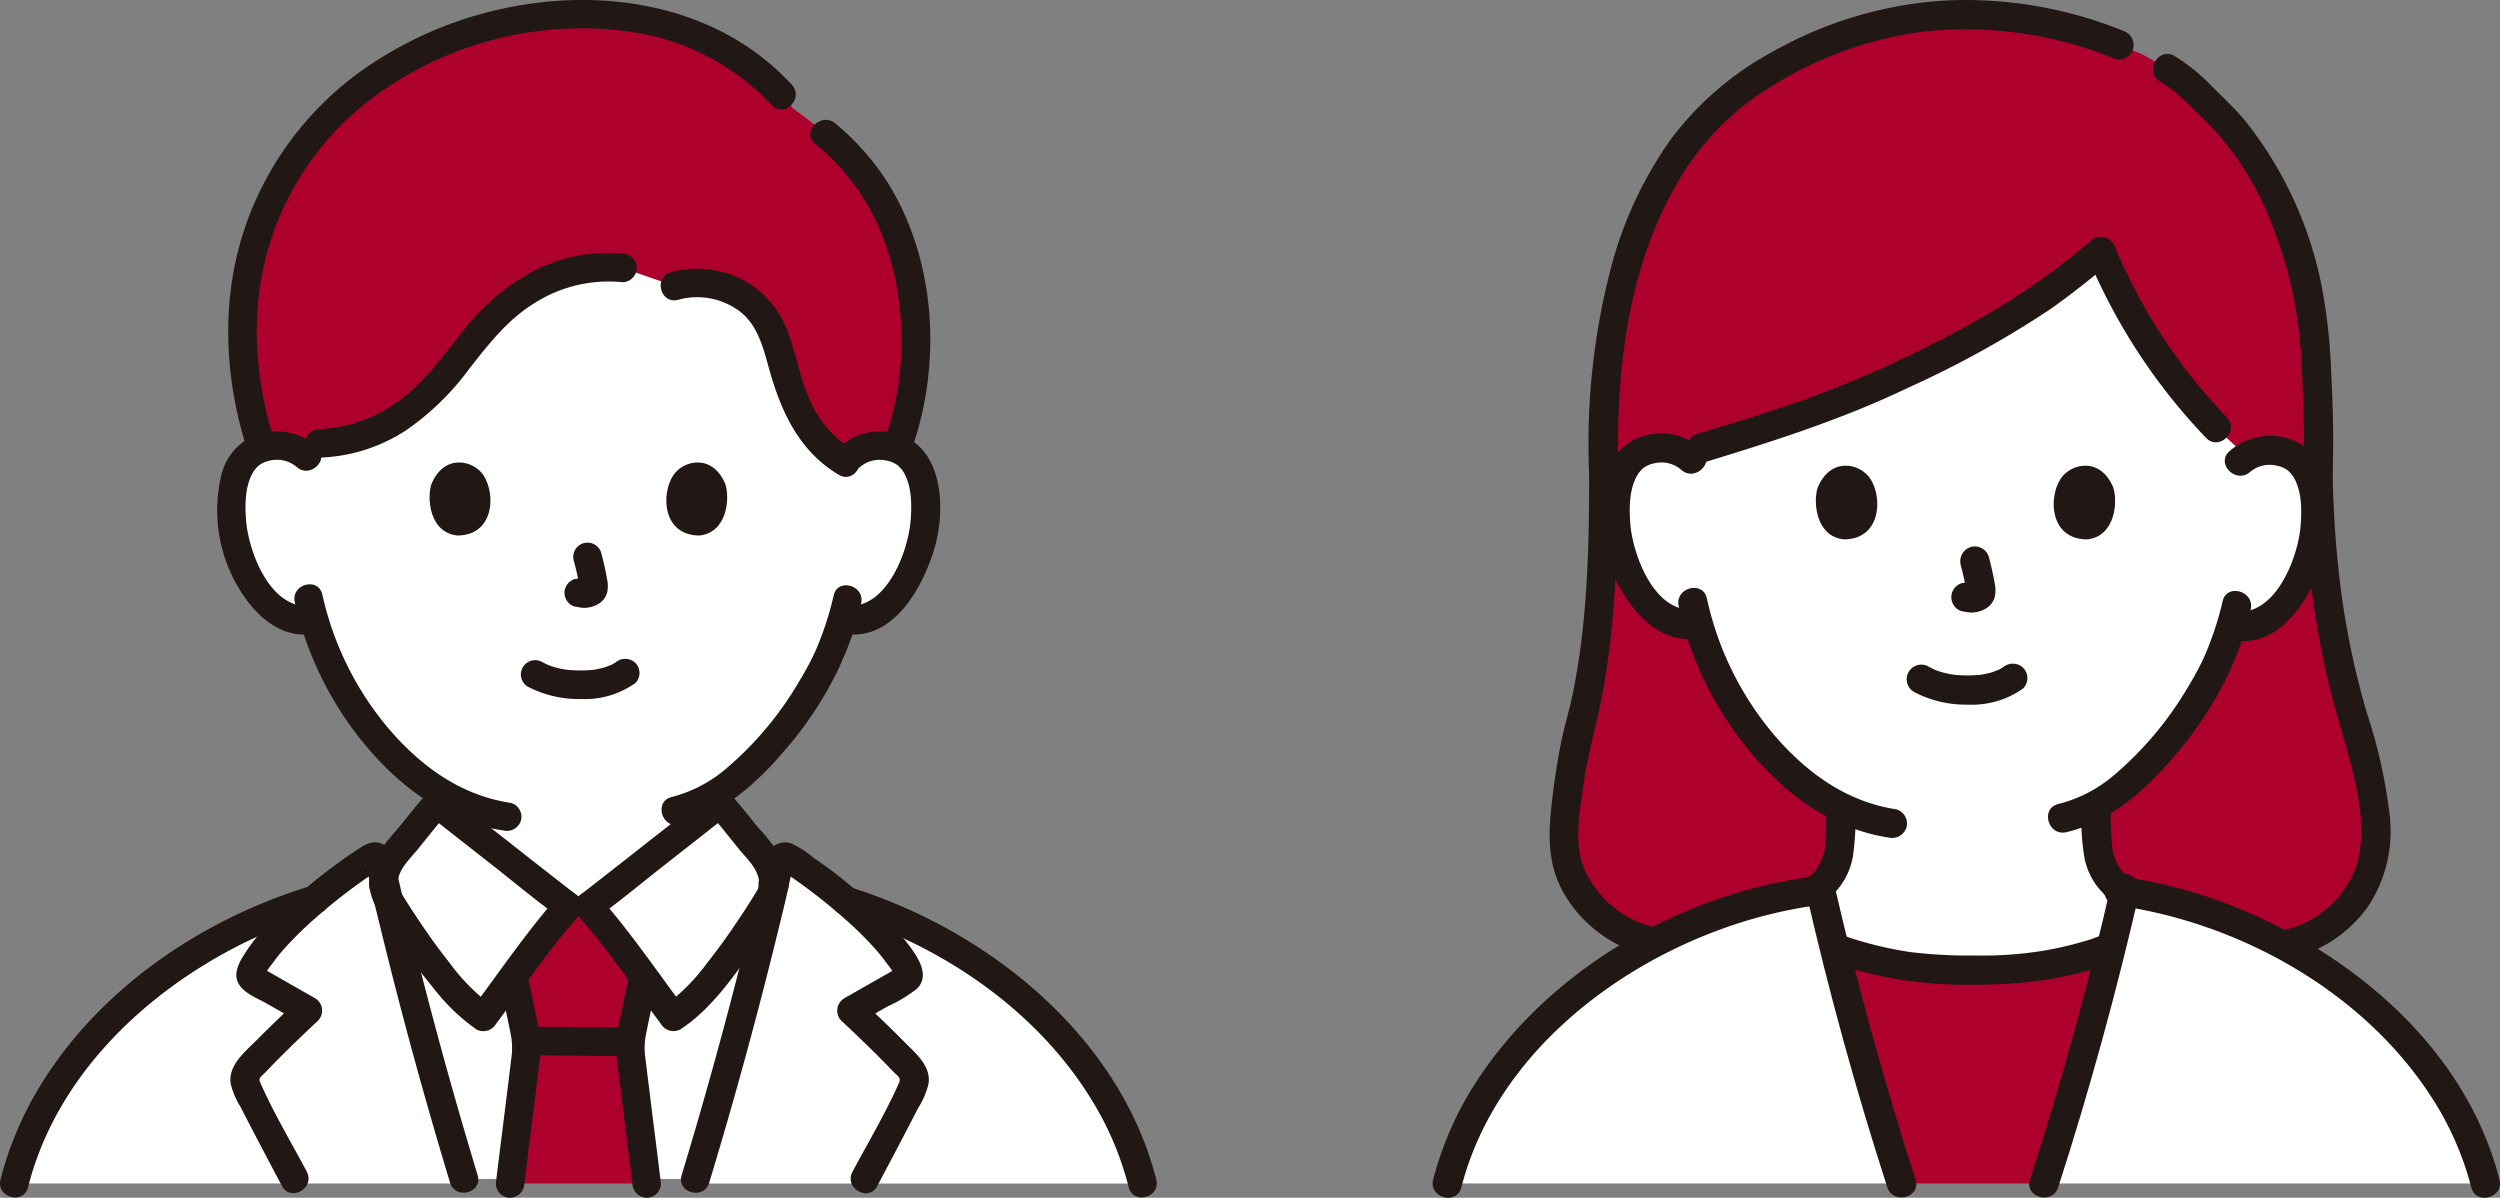<svg xmlns="http://www.w3.org/2000/svg" width="294" height="140.855"><rect width="100%" height="100%" fill="#808080" stroke="none"/><g data-name="Group 3985"><path data-name="Path 227" d="M235.265 38.062a79.881 79.881 0 0011.816-8.5c3.856 9.239 10.445 18.576 17.217 24.063a5.176 5.176 0 012.752-.66 4.678 4.678 0 014.192 2.351c1.418 2.481 1.34 7.043.371 9.861a15.229 15.229 0 01-4.5 7.232 5.554 5.554 0 01-4.288 1.22l-.41-.071a32.691 32.691 0 01-1.489 3.994c-1.084 2.907-6.977 12.983-14.444 17.121.026 1.557-.021 2.122.122 4.082a9.539 9.539 0 00.459 2.693 6.575 6.575 0 001.974 2.874c.262.212.526.408.792.593q-.744 3.264-1.556 6.551a43.666 43.666 0 01-16.278 2.616 44.233 44.233 0 01-12.623-1.457q-1.857-.5-3.658-1.164-.89-3.6-1.7-7.177a6.607 6.607 0 001.925-2.834 9.542 9.542 0 00.459-2.693c.132-1.818.1-2.436.116-3.756a29.006 29.006 0 01-9.591-7.942 38.335 38.335 0 01-7.219-13.75 5.449 5.449 0 01-4.63-1.178 15.225 15.225 0 01-4.441-7.266c-.947-2.826-.99-7.388.447-9.859a4.677 4.677 0 014.21-2.318 5.238 5.238 0 012.7.65c7-2.18 15.951-4.655 24.1-8.524 5.8-2.753 9.849-4.807 13.18-6.748z" fill="#fff"/><path data-name="Path 228" d="M170.199 139.175c4.722-18.808 25.225-32.31 43.912-34.489 2.619 11.508 5.881 23.287 9.5 34.489h-53.41z" fill="#fff"/><path data-name="Path 229" d="M240.386 139.175a409.702 409.702 0 009.457-34.294c18.274 2.694 37.84 15.977 42.439 34.294z" fill="#fff"/><g fill="#ad002d"><path data-name="Path 240" d="M276.677 84.271a106.111 106.111 0 01-4.065-28.975c.187-5.7-.211-12.452-.413-15.28-.7-9.8-5.116-20.752-11.467-26.836-2.529-2.423-3.405-3.656-5.862-5.094l-2.846-1.665-2.826-1.146a46.26 46.26 0 00-18.5-3.543 45.32 45.32 0 00-29.117 11.383c-8.35 7.994-13.646 22.595-12.977 42.728 0 13.646-1.119 23.486-2.685 29.082a66.108 66.108 0 00-2.014 14.094c-.037 4.543 4.036 10.5 10.772 11.81a56.593 56.593 0 0119.43-6.142 14.938 14.938 0 00-.1-.405 6.606 6.606 0 001.928-2.836 9.538 9.538 0 00.459-2.694c.132-1.818.1-2.436.116-3.756a29.005 29.005 0 01-9.591-7.942 38.333 38.333 0 01-7.219-13.75 5.449 5.449 0 01-4.63-1.178 15.224 15.224 0 01-4.441-7.266c-.947-2.826-.99-7.389.447-9.859a4.676 4.676 0 014.21-2.318 5.235 5.235 0 012.7.65c7-2.18 15.951-4.655 24.1-8.524 5.8-2.753 9.849-4.807 13.18-6.748a79.878 79.878 0 0011.816-8.5c3.856 9.239 10.445 18.576 17.217 24.063a5.175 5.175 0 012.752-.66 4.678 4.678 0 014.192 2.351c1.418 2.481 1.339 7.043.37 9.861a15.225 15.225 0 01-4.5 7.232 5.554 5.554 0 01-4.288 1.22l-.41-.071a32.683 32.683 0 01-1.489 3.994c-1.084 2.907-6.977 12.983-14.444 17.121.026 1.557-.021 2.122.122 4.082a9.544 9.544 0 00.459 2.694 6.575 6.575 0 001.974 2.874c.262.211.526.408.792.593l.012-.032a57.286 57.286 0 0118.6 6.285 13.415 13.415 0 0010.292-8.858c1.758-5.461-.427-12.537-2.056-18.038z"/><path data-name="Path 241" d="M223.609 139.175a418.833 418.833 0 01-7.9-27.718 51.875 51.875 0 0032.568 0 413.99 413.99 0 01-7.895 27.718z"/></g><g fill="#211715"><path data-name="Path 245" d="M194.355 109.034c.406 0-.234-.107-.329-.133-.254-.071-.5-.148-.753-.234a10.11 10.11 0 01-1.15-.476 12 12 0 01-5.575-5.488c-1.533-3.056-.852-6.709-.408-9.97.472-3.462 1.415-6.774 2.117-10.182a91.418 91.418 0 001.428-10.393c.477-5.426.635-10.877.64-16.323a1.72 1.72 0 00-3.439 0c-.008 8.714-.2 17.671-2.034 26.226-.332 1.546-.789 3.058-1.125 4.6-.487 2.238-.837 4.505-1.117 6.776-.476 3.859-.806 7.548 1.027 11.115a15.156 15.156 0 004.2 4.984 14.836 14.836 0 002.966 1.817 9.582 9.582 0 003.557 1.118 1.72 1.72 0 000-3.439z"/><path data-name="Path 246" d="M270.889 55.295a113.467 113.467 0 003.056 25.47c.941 3.81 2.252 7.522 3.062 11.366.714 3.387 1.164 7.194-.208 10.484a11.843 11.843 0 01-7.923 6.69 1.721 1.721 0 00.914 3.316 15.644 15.644 0 008.664-5.978 16 16 0 002.565-10.814 59.654 59.654 0 00-2.639-11.858 95.707 95.707 0 01-2.911-13.3 118.926 118.926 0 01-1.142-15.38c-.033-2.211-3.473-2.217-3.439 0z"/><path data-name="Path 247" d="M261.376 70.735a37.547 37.547 0 01-2.2 6.6c.01-.026.1-.212-.043.089-.06.125-.117.254-.178.379-.151.315-.31.626-.474.934a38.78 38.78 0 01-1.288 2.247 40.385 40.385 0 01-8.568 10.159 16.114 16.114 0 01-6.548 3.405c-2.156.494-1.244 3.81.914 3.316 4.918-1.127 9.016-4.687 12.241-8.408a43.866 43.866 0 006.869-10.3 35.442 35.442 0 001.113-2.648 32.343 32.343 0 001.477-4.862c.457-2.159-2.858-3.082-3.316-.914z"/><path data-name="Path 248" d="M197.414 71.282a40.572 40.572 0 008.768 17.55c4.152 4.844 9.491 8.677 15.908 9.661a1.774 1.774 0 002.115-1.2 1.732 1.732 0 00-1.2-2.115c-5.9-.905-10.57-4.32-14.39-8.776a36.962 36.962 0 01-7.884-16.032c-.482-2.159-3.8-1.246-3.316.914z"/><path data-name="Path 249" d="M200.143 52.812a7.2 7.2 0 00-7.788-1.2 6.846 6.846 0 00-3.624 4.631 17.976 17.976 0 002.582 14.2c1.79 2.686 4.6 5.084 8.038 4.651a1.775 1.775 0 001.72-1.719 1.729 1.729 0 00-1.719-1.719c-4.694.591-7.312-6.244-7.621-10.012-.162-1.977-.157-4.464 1.067-6.144-.175.242.166-.181.177-.191.065-.061.231-.23.278-.265a3.1 3.1 0 011.211-.541 3.591 3.591 0 013.246.741c1.641 1.476 4.081-.948 2.431-2.431z"/><path data-name="Path 250" d="M254 9.567a17.419 17.419 0 013.382 2.712c1.205 1.2 2.465 2.362 3.595 3.636a34.909 34.909 0 015.28 8.27 49.883 49.883 0 014.415 18.891c.223 4.066.346 8.145.221 12.218-.068 2.214 3.371 2.211 3.439 0 .117-3.826.013-7.658-.182-11.479a67.145 67.145 0 00-1.019-9.622 45.316 45.316 0 00-9.017-19.885c-1.248-1.521-2.693-2.854-4.08-4.244a22.136 22.136 0 00-4.294-3.467c-1.9-1.137-3.636 1.835-1.736 2.969z"/><path data-name="Path 251" d="M249.656 3.613A49.418 49.418 0 00229.194.039a46.873 46.873 0 00-20.648 6 36.814 36.814 0 00-11.995 10.256 46.489 46.489 0 00-7.134 15.324 81.635 81.635 0 00-2.529 24.222c.069 2.208 3.509 2.217 3.439 0-.383-12.2 1.106-25.391 7.863-35.882a31.56 31.56 0 0110.042-9.747 44.131 44.131 0 0118.363-6.54 46.144 46.144 0 0122.147 3.258 1.731 1.731 0 002.115-1.2 1.761 1.761 0 00-1.2-2.115z"/><path data-name="Path 252" d="M264.618 55.495a3.565 3.565 0 013.109-.735 3.185 3.185 0 011.353.585 3.723 3.723 0 00.273.27c.046.045.347.441.173.194 1.2 1.7 1.19 4.176 1.012 6.154-.339 3.774-3.02 10.567-7.711 9.939a1.728 1.728 0 00-1.719 1.719 1.764 1.764 0 001.719 1.719c5.653.756 9.1-5.409 10.525-9.959 1.262-4.028 1.328-10.45-2.63-13.069a7.162 7.162 0 00-8.535.75c-1.66 1.47.779 3.895 2.431 2.431z"/><path data-name="Path 253" d="M225.117 81.392a13.213 13.213 0 006.365 1.474 10.375 10.375 0 006.439-1.905 1.722 1.722 0 000-2.431 1.773 1.773 0 00-2.431 0c.525-.409.134-.107 0-.021s-.258.157-.391.227c-.069.036-.14.069-.21.1-.2.1-.156-.036.084-.029a2.277 2.277 0 00-.54.2 9.657 9.657 0 01-1.51.345c.26-.039 0 0-.124.009a14.04 14.04 0 01-1.519.067q-.481 0-.961-.034a15.97 15.97 0 01-.44-.036c-.033 0-.565-.087-.193-.021a12.773 12.773 0 01-1.411-.313c-.2-.059-.39-.13-.586-.2-.433-.148.272.138-.119-.046q-.362-.171-.717-.358a1.72 1.72 0 10-1.735 2.969z"/><path data-name="Path 254" d="M230.573 66.443a29.655 29.655 0 01.7 3.2l-.061-.457a1.945 1.945 0 01.012.441l.061-.457a1.119 1.119 0 01-.048.2l.174-.411a.832.832 0 01-.07.127l.269-.348a.741.741 0 01-.1.1l.348-.269a2.159 2.159 0 01-.253.134l.411-.174a1.853 1.853 0 01-.426.125l.457-.061a1.734 1.734 0 01-.4 0l.457.061c-.151-.021-.3-.058-.45-.078a1.312 1.312 0 00-.686-.031 1.283 1.283 0 00-.64.2 1.719 1.719 0 00-.616 2.352 1.645 1.645 0 001.027.79c.351.047.691.137 1.049.152a3.36 3.36 0 001.554-.371 2.258 2.258 0 001.247-1.488 3.692 3.692 0 00-.016-1.594 35.26 35.26 0 00-.677-3.061 1.721 1.721 0 00-2.115-1.2 1.752 1.752 0 00-1.2 2.115z"/><path data-name="Path 255" d="M213.748 57.369c-.534 1.735-.186 5.726 3.1 6.065 4.344-.026 4.575-4.851 3.113-7.119-1.2-1.857-4.717-2.63-6.213 1.054z"/><path data-name="Path 256" d="M248.535 57.369c.534 1.735.186 5.726-3.1 6.065-4.344-.026-4.575-4.851-3.113-7.119 1.2-1.857 4.717-2.63 6.213 1.055z"/><path data-name="Path 257" d="M245.862 28.341a84.614 84.614 0 01-12.635 8.9 136.231 136.231 0 01-20.825 9.678c-4.21 1.5-8.491 2.8-12.764 4.1-2.111.646-1.21 3.966.914 3.316 8.081-2.472 16.08-5.022 23.718-8.679a117.793 117.793 0 0016.689-9.191c2.542-1.771 4.959-3.716 7.338-5.7 1.7-1.419-.742-3.84-2.431-2.431z"/><path data-name="Path 258" d="M261.868 49.068a64.853 64.853 0 01-13.128-19.967 1.777 1.777 0 00-2.115-1.2 1.73 1.73 0 00-1.2 2.115 69.28 69.28 0 0014.013 21.485c1.547 1.588 3.978-.845 2.431-2.431z"/><path data-name="Path 308" d="M215.18 105.534a8.211 8.211 0 002.744-4.971 35.243 35.243 0 00.305-5.019 1.72 1.72 0 10-3.439 0 50.856 50.856 0 01-.2 4.258c.015-.167.028-.17 0 0-.017.1-.034.2-.055.3a5.893 5.893 0 01-.15.595c-.037.12-.087.236-.125.355-.077.238.12-.251.013-.028-.078.164-.152.329-.236.491a7.694 7.694 0 01-.3.523c-.071.111-.352.474-.119.2a6.705 6.705 0 01-.863.868 1.725 1.725 0 000 2.431 1.767 1.767 0 002.431 0z"/><path data-name="Path 309" d="M244.77 95.539a27.219 27.219 0 00.409 5.585 8.331 8.331 0 001.237 2.821 9.781 9.781 0 002.549 2.451 1.727 1.727 0 002.352-.617 1.766 1.766 0 00-.617-2.352l-.264-.19c-.088-.063-.188-.138-.046-.029a6.006 6.006 0 01-.527-.454c-.141-.137-.264-.288-.4-.43-.175-.183.207.315-.039-.054-.053-.08-.108-.159-.16-.241-.1-.163-.2-.332-.29-.5a9.17 9.17 0 01-.132-.262s-.181-.4-.095-.2c.077.183-.044-.119-.054-.149-.037-.1-.07-.2-.1-.309a7.576 7.576 0 01-.162-.713c-.027-.14-.034-.205-.009-.025a26.639 26.639 0 01-.091-.956q-.053-.672-.084-1.345c-.031-.675-.034-1.351-.04-2.025a1.72 1.72 0 10-3.439 0z"/><path data-name="Path 310" d="M215.894 113.346a48.394 48.394 0 0016.1 2.452 56.551 56.551 0 008.017-.488q2.065-.3 4.093-.785.963-.233 1.916-.512.476-.139.947-.29c.091-.029.947-.316.679-.316a1.72 1.72 0 000-3.439 5.54 5.54 0 00-1.593.439q-.944.3-1.9.557-1.916.513-3.877.845a44.361 44.361 0 01-7.88.559 57.35 57.35 0 01-7.7-.4 42.8 42.8 0 01-7.884-1.935c-2.1-.726-3 2.6-.914 3.316z"/><path data-name="Path 311" d="M171.857 139.632c3.688-14.421 16.469-25.078 29.974-30.148a55.268 55.268 0 0111.937-3.04 1.73 1.73 0 001.2-2.115 1.766 1.766 0 00-2.115-1.2c-15.279 2.086-30.45 10.8-39.024 23.758a39.079 39.079 0 00-5.289 11.832c-.548 2.145 2.767 3.061 3.316.914z"/><path data-name="Path 312" d="M293.939 138.718c-3.949-15.443-17.408-26.755-31.8-32.331a55.422 55.422 0 00-12.513-3.259 1.779 1.779 0 00-2.115 1.2 1.732 1.732 0 001.2 2.115c14.385 1.964 28.862 9.926 36.968 22.178a36.145 36.145 0 014.943 11.011c.548 2.142 3.865 1.235 3.316-.914z"/><path data-name="Path 313" d="M212.393 104.929q4.009 17.551 9.556 34.7c.676 2.1 4 1.2 3.316-.914q-5.523-17.135-9.556-34.7c-.493-2.157-3.809-1.244-3.316.914z"/><path data-name="Path 314" d="M242.043 139.632q5.522-17.135 9.551-34.7c.491-2.154-2.823-3.074-3.316-.914q-4 17.553-9.551 34.7c-.681 2.111 2.639 3.015 3.316.914z"/></g><g data-name="Group 3946"><path data-name="Path 335" d="M99.958 53.727a5 5 0 013.609-1.322 4.633 4.633 0 014.162 2.313c1.414 2.453 1.355 6.972.4 9.769a15.091 15.091 0 01-4.429 7.182 5.5 5.5 0 01-4.244 1.225l-.407-.069a32.331 32.331 0 01-1.46 3.963c-1.024 2.78-6.448 12.173-13.447 16.546v4.884a7.566 7.566 0 00.323 2.681 6.524 6.524 0 001.956 2.848 21.953 21.953 0 006.547 3.313l3.439 1.357s-6.846 13.177-28.494 13.177-27.607-13.177-27.607-13.177l3.447-1.357a21.954 21.954 0 006.547-3.313 6.511 6.511 0 001.956-2.848 7.57 7.57 0 00.323-2.681v-4.524a29.918 29.918 0 01-8.458-7.281 37.973 37.973 0 01-7.205-13.594 5.4 5.4 0 01-4.592-1.15 15.092 15.092 0 01-4.429-7.182c-.949-2.8-1.009-7.316.4-9.769a4.633 4.633 0 014.162-2.313 4.99 4.99 0 013.609 1.322s-7.9-31.263 30.912-31.263 32.968 31.263 32.968 31.263z" fill="#fff"/><path data-name="Path 336" d="M54.042 96.578a675.596 675.596 0 01-2.645-2.092c-1.582 1.769-3.532 4.363-5.08 6.155a5.528 5.528 0 00-1.189 2.63l.026.109.119.657c.017.092.041.191.066.3a556.214 556.214 0 009.215 34.309h27.234a549.938 549.938 0 008.9-32.975l.148-.622-.053-.015a4.9 4.9 0 00-1.063-4.39c-1.548-1.793-3.5-4.385-5.08-6.155-.672.544-14.376 11.349-15.415 12.086h-2.414c-.773-.548-8.559-6.671-12.77-9.993z" fill="#fff"/><path data-name="Path 346" d="M8.05 125.734c8.58-11.831 23.335-19.891 37.219-21.738.012.1.04.212.07.338a552.406 552.406 0 009.382 34.843H1.678a38.825 38.825 0 016.372-13.443z" fill="#fff"/><path data-name="Path 347" d="M127.212 124.699c-8.61-11.182-22.759-18.8-36.145-20.662-.015.091-.04.19-.065.3a552.635 552.635 0 01-9.382 34.844h52.738a39.253 39.253 0 00-7.146-14.476z" fill="#fff"/><path data-name="Path 348" d="M101.704 138.642a676.712 676.712 0 005.55-10.6 2.32 2.32 0 00.315-1.119 2.046 2.046 0 00-.563-1.267c-2.17-2.361-4.547-4.622-6.875-6.809l6.187-3.529a1 1 0 00.547-.555 1.04 1.04 0 00-.157-.671 23.525 23.525 0 00-5.094-6.237 71.693 71.693 0 00-8.962-7.024.607.607 0 00-.928.364l-.535 2.185-.119.657c-.017.092-.041.191-.066.3a556.214 556.214 0 01-9.215 34.309" fill="#fff"/><path data-name="Path 349" d="M84.641 94.485c1.582 1.769 3.532 4.363 5.08 6.155a4.9 4.9 0 011.063 4.39c-.595 1.187-7.167 11.727-11.594 14.563-1.4-1.863-7.192-9.9-9.963-13.022 1.039-.736 14.743-11.542 15.414-12.086z" fill="#fff"/><path data-name="Path 350" d="M51.397 94.485c-1.582 1.769-3.532 4.363-5.08 6.155a4.9 4.9 0 00-1.063 4.39c.595 1.187 7.167 11.727 11.594 14.563 1.4-1.863 7.192-9.9 9.963-13.022-1.04-.732-14.744-11.542-15.414-12.086z" fill="#fff"/><path data-name="Path 351" d="M34.639 138.642a676.712 676.712 0 01-5.55-10.6 2.32 2.32 0 01-.315-1.119 2.046 2.046 0 01.563-1.267c2.17-2.361 4.547-4.622 6.875-6.809l-6.187-3.529a1 1 0 01-.547-.555 1.04 1.04 0 01.157-.671 23.524 23.524 0 015.094-6.237 71.693 71.693 0 018.962-7.024.607.607 0 01.928.364l.535 2.185.119.657c.017.092.041.191.066.3a556.214 556.214 0 009.215 34.309" fill="#fff"/><path data-name="Path 362" d="M46.905 49.156a17.78 17.78 0 01-9.362 2.984l-1.465 1.589a5 5 0 00-3.609-1.322 5.915 5.915 0 00-1.7.292 41.3 41.3 0 01-1.7-20.3 36.082 36.082 0 018.252-17.189C50.528.124 79.697-4.678 93.28 12.764a60.9 60.9 0 015.741 4.708c9.055 8.68 10.681 24 6.427 35.289a5.853 5.853 0 00-1.884-.359 4.848 4.848 0 00-4.141 1.945c-4.81-2.825-6.288-7.5-7.474-11.846-.649-2.382-1.344-4.852-3.413-6.773a10.081 10.081 0 00-9.212-2.1l-6.13-2.121c-5.26-.7-10.621 1.751-14 4.763s-5.421 6.613-8.5 9.771a21.987 21.987 0 01-3.8 3.11z" fill="#ad002d"/><path data-name="Path 363" d="M75.48 134.599c-.8-6.442-1.413-11.266-1.413-11.509a26.886 26.886 0 01.621-3.479c.381-1.831.538-2.675.928-4.6l.03-.217c-2.193-2.954-4.816-6.417-6.423-8.225h-2.414c-1.611 1.811-4.241 5.285-6.437 8.244l.045.2c.39 1.921.547 2.766.928 4.6a26.873 26.873 0 01.621 3.479c0 .3-.919 7.48-1.979 16.085H76.05c-.2-1.585-.385-3.122-.567-4.577z" fill="#ad002d"/><path data-name="Path 407" d="M93.127 9.982C84.547.615 71.11-1.596 59.116 1.022a45 45 0 00-16.774 7.423 37.619 37.619 0 00-12.84 16.447c-3.648 9.024-3.331 19.062-.358 28.225.664 2.047 3.909 1.171 3.239-.893-2.508-7.728-3.068-15.985-.592-23.8a33.993 33.993 0 0111.017-16.141 41.094 41.094 0 0131.765-8.488 28.123 28.123 0 0116.179 8.56c1.463 1.6 3.833-.783 2.375-2.375z" fill="#211715"/><path data-name="Path 408" d="M107.389 52.326c3.349-9.89 2.622-21.762-2.927-30.741a29.791 29.791 0 00-6.233-7.07c-1.642-1.387-4.029.977-2.375 2.375a26.854 26.854 0 016.383 7.544 30.221 30.221 0 013.094 8.615 35.56 35.56 0 01-1.181 18.384c-.695 2.052 2.549 2.932 3.239.893z" fill="#211715"/><path data-name="Path 409" d="M79.77 35.249a8.372 8.372 0 017.177 1.33c2.111 1.585 2.79 4.223 3.456 6.638 1.4 5.091 3.517 9.8 8.227 12.615 1.86 1.112 3.551-1.791 1.7-2.9a12.833 12.833 0 01-5.112-5.917c-1.072-2.355-1.507-4.917-2.358-7.346A11.444 11.444 0 0087.537 33a11.822 11.822 0 00-8.654-.989c-2.073.6-1.192 3.839.893 3.239z" fill="#211715"/><path data-name="Path 410" d="M73.199 29.829a18.813 18.813 0 00-10.782 2.211 26.183 26.183 0 00-8.21 7.18c-2.167 2.7-4.207 5.6-7.009 7.694a16.9 16.9 0 01-9.654 3.545c-2.157.055-2.166 3.414 0 3.359a19.78 19.78 0 0010.158-3.18 31.253 31.253 0 007.561-7.371c2.206-2.807 4.434-5.667 7.515-7.569a16.177 16.177 0 0110.42-2.509 1.689 1.689 0 001.68-1.68 1.72 1.72 0 00-1.68-1.68z" fill="#211715"/><path data-name="Path 411" d="M62.061 80.748a13.07 13.07 0 006.294 1.458 10.255 10.255 0 006.362-1.88 1.682 1.682 0 000-2.375 1.732 1.732 0 00-2.375 0c.512-.4.125-.1-.006-.017s-.255.155-.388.224c-.069.036-.139.068-.207.1-.223.114-.078-.061.077-.026-.1-.024-.425.16-.535.194a9.511 9.511 0 01-1.5.342c.252-.038-.017 0-.129.011-.147.014-.294.027-.441.036q-.532.034-1.063.029a14.417 14.417 0 01-1.388-.07c-.028 0-.553-.084-.2-.021a12.382 12.382 0 01-1.4-.31c-.2-.059-.386-.128-.58-.195-.425-.145.259.133-.124-.048q-.359-.17-.71-.354a1.68 1.68 0 00-1.695 2.9z" fill="#211715"/><path data-name="Path 412" d="M67.48 65.95a29.363 29.363 0 01.692 3.168l-.06-.447a1.9 1.9 0 01.012.438l.06-.447a1.048 1.048 0 01-.048.2l.17-.4a.748.748 0 01-.07.127l.263-.34a.694.694 0 01-.1.1l.34-.263a1.983 1.983 0 01-.251.133l.4-.17a1.8 1.8 0 01-.423.123l.447-.06a1.7 1.7 0 01-.4 0l.447.06c-.15-.021-.3-.057-.446-.077a1.281 1.281 0 00-.67-.03 1.253 1.253 0 00-.625.2 1.679 1.679 0 00-.6 2.3 1.606 1.606 0 001 .772c.345.046.681.134 1.032.149a3.31 3.31 0 001.528-.364 2.214 2.214 0 001.225-1.46 3.637 3.637 0 00-.015-1.566 34.598 34.598 0 00-.671-3.032 1.68 1.68 0 10-3.239.893z" fill="#211715"/><path data-name="Path 413" d="M50.721 56.967c-.529 1.719-.184 5.672 3.072 6.009 4.3-.026 4.533-4.806 3.084-7.054-1.187-1.84-4.674-2.606-6.156 1.045z" fill="#211715"/><path data-name="Path 414" d="M85.315 56.967c.529 1.719.185 5.672-3.072 6.009-4.3-.026-4.533-4.806-3.084-7.054 1.186-1.839 4.674-2.605 6.156 1.045z" fill="#211715"/><path data-name="Path 415" d="M37.267 52.539a7.108 7.108 0 00-7.691-1.161 6.754 6.754 0 00-3.564 4.582 17.785 17.785 0 002.6 14.042c1.779 2.647 4.557 5.012 7.958 4.571a1.735 1.735 0 001.679-1.68 1.689 1.689 0 00-1.679-1.679c-4.663.605-7.3-6.16-7.619-9.908-.168-1.962-.173-4.431 1.033-6.1-.164.228.168-.187.177-.2.079-.076.2-.211.278-.269a3.1 3.1 0 011.2-.545 3.583 3.583 0 013.245.721c1.608 1.435 3.992-.932 2.375-2.375z" fill="#211715"/><path data-name="Path 416" d="M101.145 54.915a3.556 3.556 0 013.1-.752 3.17 3.17 0 011.349.576c.1.078.551.6.455.464 1.206 1.673 1.2 4.143 1.033 6.1-.322 3.749-2.955 10.513-7.619 9.908a1.688 1.688 0 00-1.68 1.679 1.723 1.723 0 001.68 1.68c5.592.726 8.978-5.376 10.371-9.884 1.231-3.982 1.282-10.338-2.638-12.914a7.071 7.071 0 00-8.425.764c-1.617 1.442.766 3.811 2.375 2.375z" fill="#211715"/><path data-name="Path 417" d="M98.039 70.035a37.028 37.028 0 01-2.173 6.592c.177-.43-.144.311-.22.469-.148.308-.3.614-.461.916a41.643 41.643 0 01-1.249 2.2 39.806 39.806 0 01-8.57 10.2 15.86 15.86 0 01-6.367 3.313c-2.1.49-1.213 3.73.893 3.239 4.871-1.135 8.918-4.68 12.1-8.383a43.471 43.471 0 006.731-10.163 33.31 33.31 0 00.431-1.016c-.091.212.042-.086.05-.1q.13-.3.254-.6c.131-.314.257-.629.377-.947a32.108 32.108 0 001.445-4.823c.438-2.109-2.8-3.011-3.239-.893z" fill="#211715"/><path data-name="Path 418" d="M34.668 70.813a40.183 40.183 0 008.738 17.336c4.131 4.784 9.431 8.567 15.793 9.516a1.734 1.734 0 002.066-1.173 1.692 1.692 0 00-1.173-2.066c-5.861-.874-10.505-4.245-14.311-8.653a36.653 36.653 0 01-7.874-15.854c-.479-2.107-3.718-1.215-3.239.893z" fill="#211715"/><path data-name="Path 419" d="M72.936 120.827c-3.571 0-7.143-.075-10.714-.076a1.68 1.68 0 000 3.359c3.571 0 7.143.075 10.714.076a1.68 1.68 0 000-3.359z" fill="#211715"/><path data-name="Path 420" d="M77.729 139.174c-.6-4.886-1.229-9.769-1.819-14.655a8.127 8.127 0 01.062-2.893c.413-2.057.851-4.11 1.266-6.166.427-2.11-2.811-3.014-3.239-.893-.424 2.1-.878 4.193-1.292 6.294a10.514 10.514 0 00-.176 3.5c.594 4.941 1.229 9.876 1.838 14.816a1.733 1.733 0 001.68 1.679 1.69 1.69 0 001.68-1.679z" fill="#211715"/><path data-name="Path 421" d="M61.665 139.174c.609-4.939 1.245-9.875 1.838-14.816a10.509 10.509 0 00-.176-3.5c-.414-2.1-.867-4.195-1.292-6.294-.428-2.117-3.666-1.221-3.239.893.407 2.015.829 4.026 1.24 6.039a8.364 8.364 0 01.088 3.021c-.59 4.887-1.217 9.77-1.819 14.655a1.689 1.689 0 001.68 1.68 1.721 1.721 0 001.68-1.68z" fill="#211715"/><path data-name="Path 422" d="M45.159 102.333h-.028c-.158.02-.316.043-.474.064l.447-.06h-.029a1.726 1.726 0 00-1.68 1.68l.06.447a1.678 1.678 0 00.432.741l.34.263a1.669 1.669 0 00.847.229h.028c.158-.02.316-.043.474-.064l-.447.06h.029a1.623 1.623 0 001.536-1.033 1.261 1.261 0 00.144-.647l-.06-.447a1.679 1.679 0 00-.432-.742l-.34-.263a1.669 1.669 0 00-.847-.229z" fill="#211715"/><path data-name="Path 423" d="M3.299 139.62c3.163-12.548 13.012-22.269 24.213-28.136a57.367 57.367 0 0110-4.08c2.063-.625 1.184-3.868-.893-3.239-12.95 3.921-25.209 12.238-32.187 24.016a39.856 39.856 0 00-4.373 10.546c-.528 2.1 2.71 2.991 3.239.893z" fill="#211715"/><path data-name="Path 424" d="M90.877 105.692a.15.15 0 01.028 0l-.447-.06a.3.3 0 01.039.008 2.535 2.535 0 00.484.067c.029 0 .058.008.087.008l-1.68-1.68v.008a1.726 1.726 0 001.68 1.68l.447-.06a1.678 1.678 0 00.741-.432l.263-.34a1.669 1.669 0 00.229-.847v-.003a1.866 1.866 0 00-.492-1.188l-.34-.263a1.669 1.669 0 00-.847-.229c-.034 0-.067-.008-.1-.008l.447.06-.048-.012c-.154-.032-.311-.046-.466-.063h-.024a1.623 1.623 0 00-1.536 1.033 1.26 1.26 0 00-.144.647l.06.447a1.679 1.679 0 00.432.742l.34.263a1.669 1.669 0 00.847.229z" fill="#211715"/><path data-name="Path 425" d="M98.994 107.547c11.953 3.733 23.276 11.459 29.728 22.365a36.611 36.611 0 014.016 9.708c.529 2.094 3.769 1.207 3.239-.893-3.344-13.25-13.663-23.732-25.486-30a62.29 62.29 0 00-10.6-4.418c-2.068-.646-2.953 2.6-.893 3.239z" fill="#211715"/><path data-name="Path 426" d="M83.453 95.669c1.191 1.344 2.3 2.759 3.426 4.156.883 1.094 2.115 2.172 2.361 3.623.141.83.038.86-.387 1.568-.441.734-.9 1.456-1.37 2.173-1.334 2.041-2.732 4.052-4.253 5.959a23.275 23.275 0 01-4.89 4.992l2.3.6c-3.355-4.48-6.517-9.162-10.226-13.362l-.34 2.638c2.775-1.989 5.414-4.2 8.1-6.309 2.555-2.009 5.128-4 7.657-6.04a1.691 1.691 0 000-2.375 1.719 1.719 0 00-2.375 0c-2.472 1.994-4.986 3.939-7.482 5.9q-2.536 1.993-5.075 3.98-.9.7-1.795 1.4c.361-.279-.255.2-.374.285s-.231.176-.348.26a1.712 1.712 0 00-.34 2.638c3.52 3.986 6.516 8.43 9.7 12.682a1.712 1.712 0 002.3.6c3.645-2.393 6.347-6.334 8.8-9.857a83.62 83.62 0 002.886-4.415 5.832 5.832 0 00.2-5.773 19.571 19.571 0 00-2.779-3.678c-1.09-1.353-2.166-2.72-3.318-4.021-1.436-1.622-3.8.762-2.375 2.375z" fill="#211715"/><path data-name="Path 427" d="M50.213 93.298c-.96 1.084-1.865 2.214-2.772 3.342-.927 1.154-1.973 2.26-2.818 3.474a5.93 5.93 0 00-.516 6.3 75.28 75.28 0 006.828 9.733 23.53 23.53 0 005.07 4.9 1.72 1.72 0 002.3-.6c3.183-4.252 6.181-8.7 9.7-12.682a1.712 1.712 0 00-.34-2.638c-.118-.084-.233-.172-.349-.259s-.735-.565-.374-.286q-.9-.7-1.794-1.4-2.542-1.984-5.076-3.98c-2.5-1.963-5.01-3.908-7.482-5.9a1.73 1.73 0 00-2.375 0 1.691 1.691 0 000 2.375c2.53 2.041 5.1 4.031 7.657 6.039 2.684 2.109 5.321 4.321 8.1 6.309l-.34-2.638c-3.709 4.2-6.871 8.882-10.226 13.362l2.3-.6a23.277 23.277 0 01-4.89-4.991c-1.521-1.907-2.919-3.918-4.253-5.959a65.475 65.475 0 01-1.37-2.173c-.427-.71-.526-.753-.387-1.568.248-1.452 1.476-2.526 2.361-3.623 1.128-1.4 2.235-2.812 3.426-4.156 1.428-1.613-.939-4-2.375-2.375z" fill="#211715"/><path data-name="Path 428" d="M103.155 139.489q1.617-3.027 3.206-6.07l1.6-3.089a9.68 9.68 0 001.238-2.892c.306-2.142-1.608-3.646-2.953-5.012-1.6-1.629-3.264-3.2-4.929-4.768l-.34 2.638 3.458-1.972a16.382 16.382 0 003.4-2.052c1.848-1.807-.469-4.524-1.664-6.023a52 52 0 00-10.574-9.423 10.244 10.244 0 00-2.61-1.662 2.275 2.275 0 00-2.8 1.384 42.7 42.7 0 00-1.305 5.453q-1.786 7.5-3.791 14.953-2.326 8.66-4.929 17.243c-.628 2.073 2.612 2.959 3.239.893q2.987-9.854 5.612-19.811 1.294-4.91 2.5-9.844c.377-1.549.77-3.1 1.111-4.653.122-.558.225-1.116.361-1.671l.225-.917.1-.4q.095-.339-.128.218l-.742.432q-.7-.1-.134.173l.387.264q.47.322.935.652.851.6 1.685 1.231 1.992 1.5 3.863 3.145a43.085 43.085 0 013.569 3.48 19.311 19.311 0 011.4 1.713c.26.365 1.014 1.223 1.04 1.664l.229-.847c.089-.173-.248.126-.308.16l-.91.519-1.638.934-3.276 1.868a1.7 1.7 0 00-.34 2.638 205.63 205.63 0 014.073 3.908q1 1 1.979 2.02c.554.584 1.017.735.716 1.411-1.58 3.561-3.623 6.988-5.458 10.422-1.019 1.906 1.88 3.605 2.9 1.7z" fill="#211715"/><path data-name="Path 429" d="M36.087 137.794c-1.835-3.435-3.878-6.862-5.458-10.422-.283-.638.044-.7.579-1.265a96.614 96.614 0 011.973-2.024 211.76 211.76 0 014.216-4.051 1.694 1.694 0 00-.34-2.638l-3.276-1.868-1.456-.831-.91-.519c-.118-.068-.546-.371-.49-.264l.229.847c.025-.437.8-1.324 1.04-1.664a18.987 18.987 0 011.278-1.575 42.216 42.216 0 013.694-3.618q1.8-1.586 3.719-3.036.9-.683 1.83-1.339.4-.283.8-.563.258-.178.517-.353.564-.276-.134-.173l-.741-.432c-.346-.324-.129-.367-.058.07.047.29.142.578.212.863.149.611.269 1.225.4 1.839.323 1.491.7 2.974 1.063 4.457q1.223 5.032 2.544 10.04 2.624 9.956 5.612 19.811c.626 2.063 3.869 1.184 3.239-.893q-4.546-15-8.251-30.243c-.525-2.169-.99-4.352-1.521-6.518a2.933 2.933 0 00-1.208-2.064c-1.133-.663-2.151-.139-3.113.517a60.605 60.605 0 00-10.738 8.985 24.541 24.541 0 00-2.418 3.067c-.681 1.042-1.542 2.424-.9 3.671.616 1.2 2.216 1.766 3.333 2.4l4 2.283-.34-2.638c-1.617 1.52-3.228 3.046-4.787 4.624-1.377 1.393-3.409 2.96-3.1 5.156a8.985 8.985 0 001.145 2.712l1.6 3.088q1.635 3.135 3.3 6.252c1.019 1.907 3.92.212 2.9-1.7z" fill="#211715"/></g></g></svg>